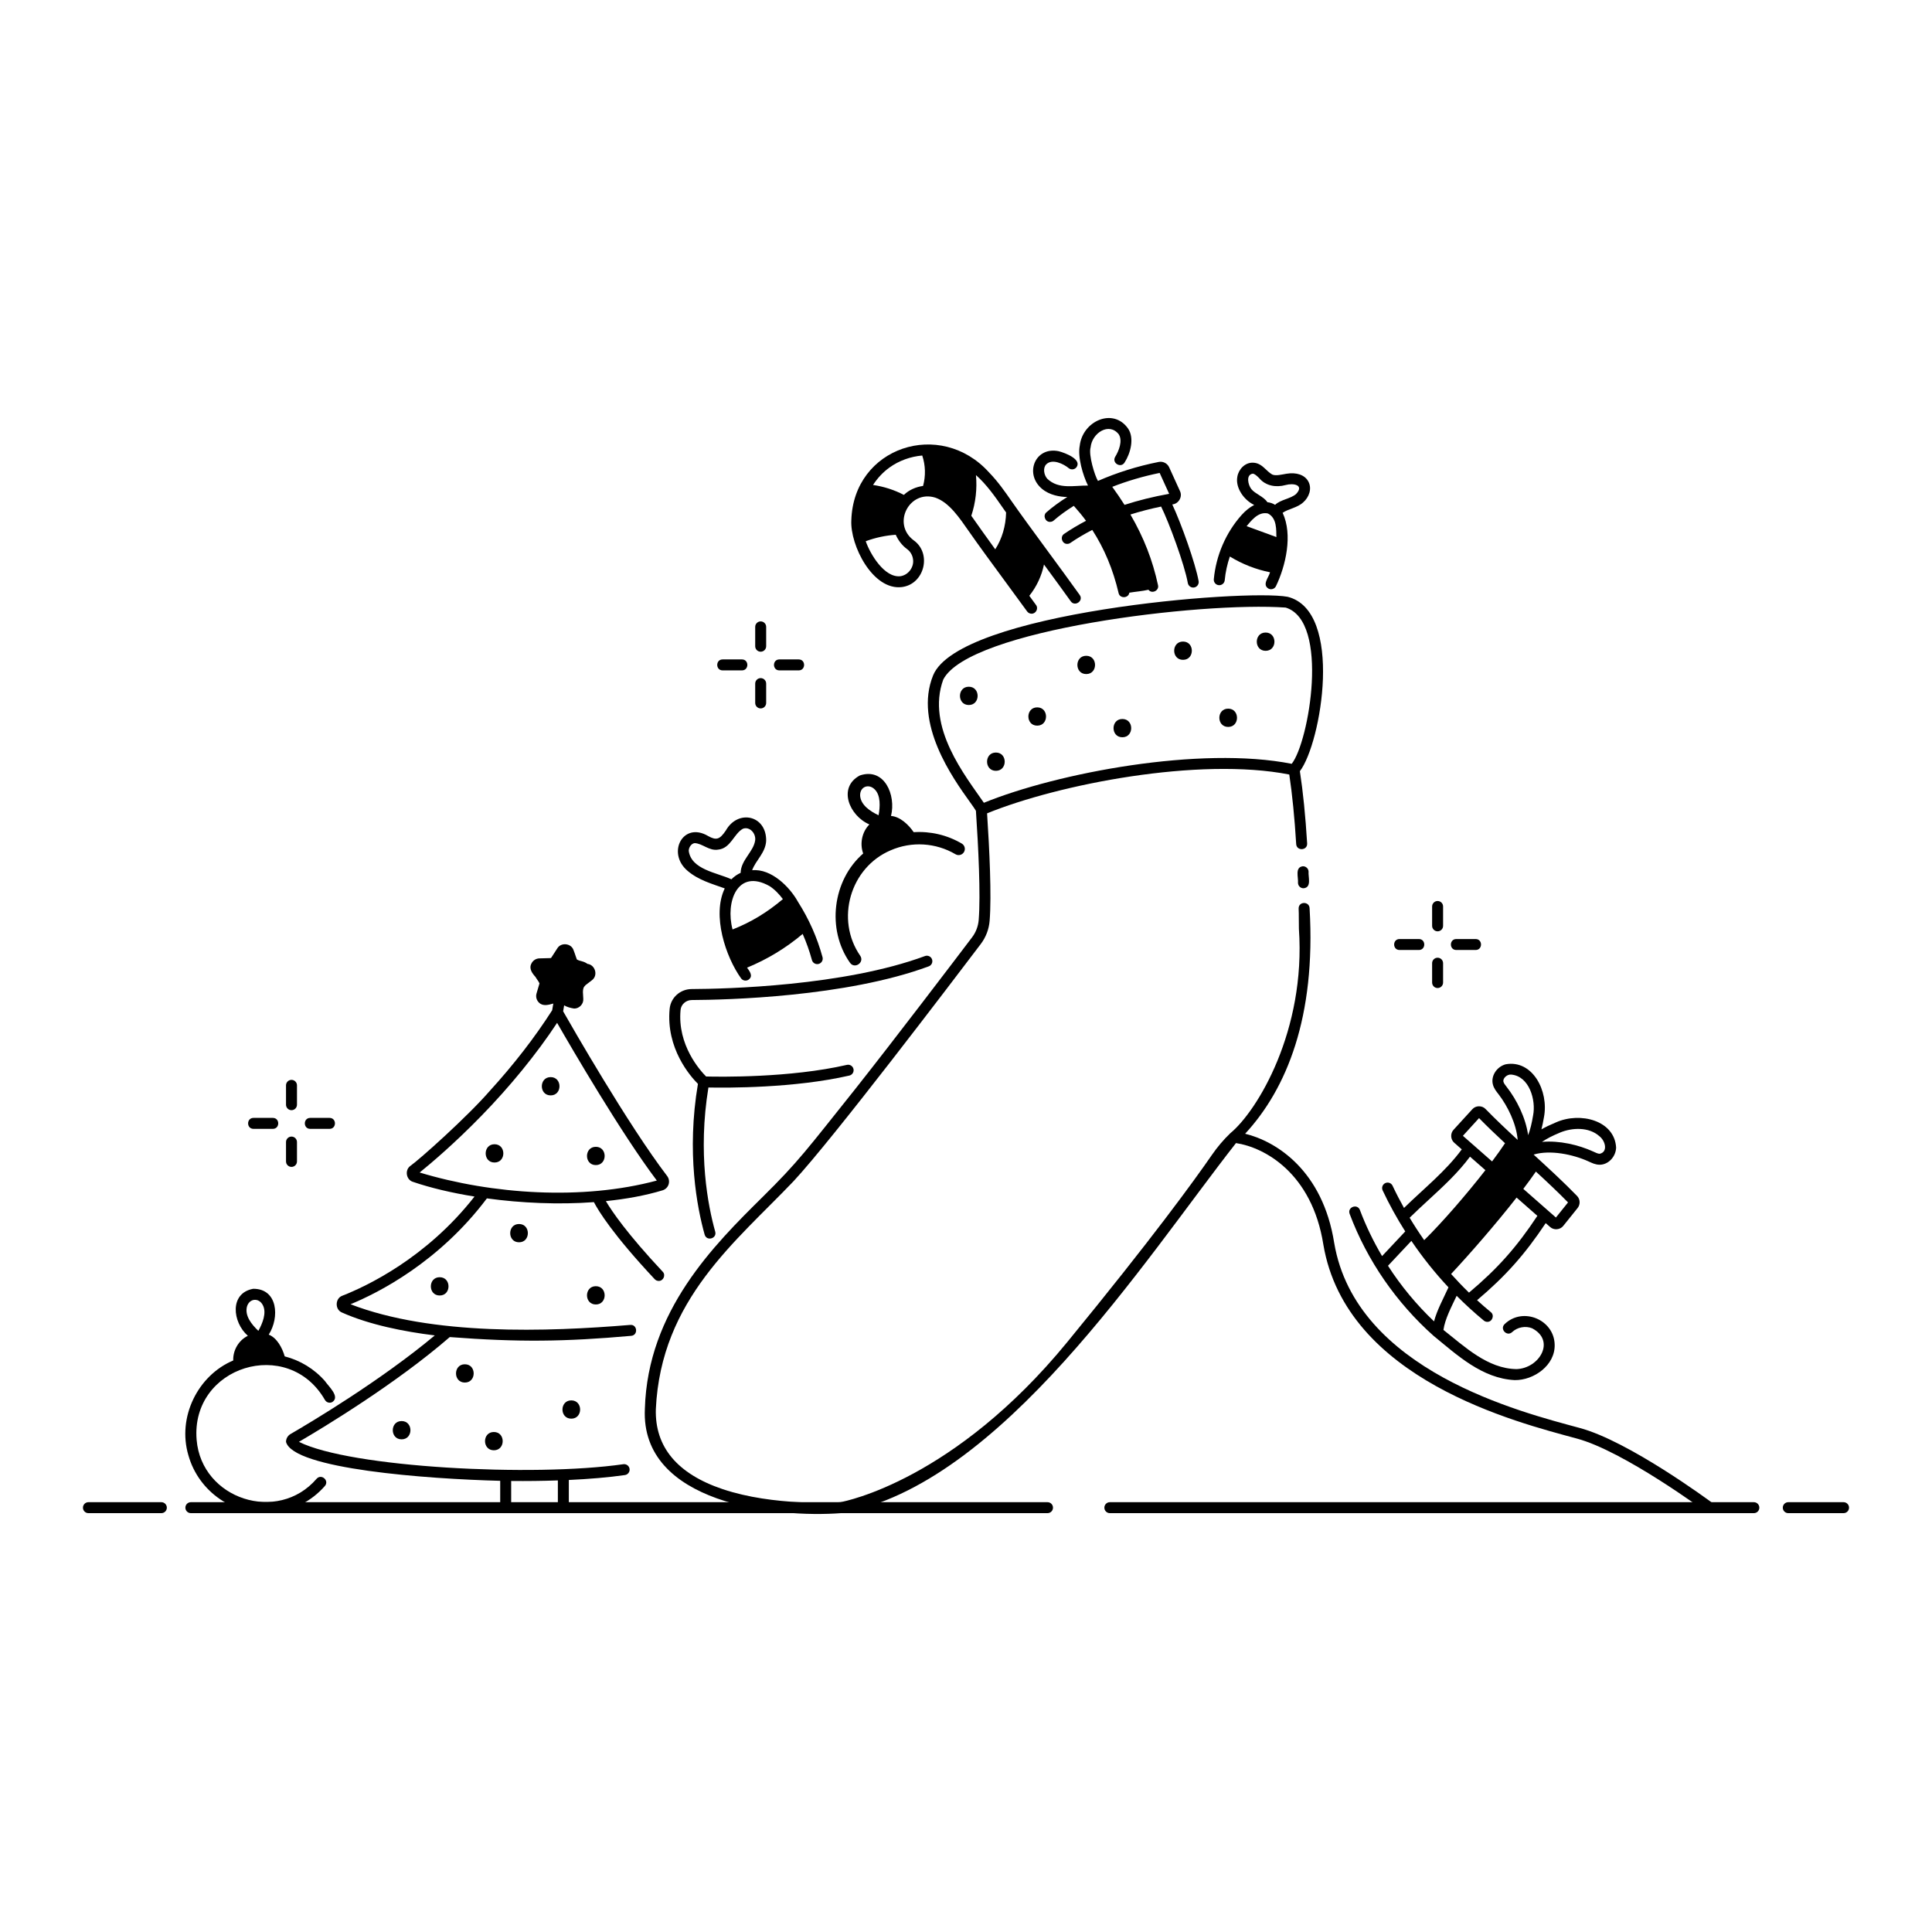 <?xml version="1.0" encoding="UTF-8"?>
<!-- Uploaded to: SVG Repo, www.svgrepo.com, Generator: SVG Repo Mixer Tools -->
<svg fill="#000000" width="800px" height="800px" version="1.1" viewBox="144 144 512 512" xmlns="http://www.w3.org/2000/svg">
 <g>
  <path d="m632.56 545h-14.648c-0.805 0-1.453-0.652-1.453-1.453 0-0.805 0.652-1.453 1.453-1.453h14.648c0.805 0 1.453 0.652 1.453 1.453 0 0.805-0.648 1.453-1.453 1.453z"/>
  <path d="m608.79 545h-170.67c-0.805 0-1.453-0.652-1.453-1.453 0-0.805 0.652-1.453 1.453-1.453h170.67c0.805 0 1.453 0.652 1.453 1.453 0 0.805-0.648 1.453-1.453 1.453z"/>
  <path d="m421.6 545h-227.02c-0.805 0-1.453-0.652-1.453-1.453 0-0.805 0.652-1.453 1.453-1.453h227.02c0.805 0 1.453 0.652 1.453 1.453 0 0.805-0.648 1.453-1.453 1.453z"/>
  <path d="m186.76 545h-19.324c-0.805 0-1.453-0.652-1.453-1.453 0-0.805 0.652-1.453 1.453-1.453h19.324c0.805 0 1.453 0.652 1.453 1.453 0 0.805-0.648 1.453-1.453 1.453z"/>
  <path d="m289.93 434.29c3.117 0 3.121-4.844 0-4.844-3.117 0-3.121 4.844 0 4.844z"/>
  <path d="m275.05 452.08c3.117 0 3.121-4.844 0-4.844-3.117 0-3.121 4.844 0 4.844z"/>
  <path d="m301.9 452.76c3.117 0 3.121-4.844 0-4.844-3.117 0-3.121 4.844 0 4.844z"/>
  <path d="m281.55 473.22c3.117 0 3.121-4.844 0-4.844-3.117-0.004-3.125 4.844 0 4.844z"/>
  <path d="m301.9 489.7c3.117 0 3.121-4.844 0-4.844-3.117 0-3.121 4.844 0 4.844z"/>
  <path d="m260.52 487.32c3.117 0 3.121-4.844 0-4.844-3.117-0.004-3.121 4.844 0 4.844z"/>
  <path d="m267.19 510.39c3.117 0 3.121-4.844 0-4.844-3.117 0-3.125 4.844 0 4.844z"/>
  <path d="m295.4 519.96c3.117 0 3.121-4.844 0-4.844-3.117 0-3.125 4.844 0 4.844z"/>
  <path d="m250.43 525.44c3.117 0 3.121-4.844 0-4.844-3.117 0-3.121 4.844 0 4.844z"/>
  <path d="m274.88 528.34c3.117 0 3.121-4.844 0-4.844-3.121 0-3.125 4.844 0 4.844z"/>
  <path d="m407.92 343.43c-3.117 0-3.121 4.844 0 4.844 3.117 0 3.121-4.844 0-4.844z"/>
  <path d="m400.74 325.99c-3.117 0-3.121 4.844 0 4.844 3.117 0 3.125-4.844 0-4.844z"/>
  <path d="m431.86 317.79c-3.117 0-3.121 4.844 0 4.844 3.117 0 3.121-4.844 0-4.844z"/>
  <path d="m469.48 331.8c-3.117 0-3.121 4.844 0 4.844 3.117 0.004 3.121-4.844 0-4.844z"/>
  <path d="m479.4 311.63c-3.117 0-3.121 4.844 0 4.844 3.117 0 3.121-4.844 0-4.844z"/>
  <path d="m441.44 334.54c-3.117 0-3.121 4.844 0 4.844 3.117 0 3.125-4.844 0-4.844z"/>
  <path d="m457.51 314.02c-3.117 0-3.121 4.844 0 4.844 3.117 0 3.125-4.844 0-4.844z"/>
  <path d="m418.87 331.46c-3.117 0-3.121 4.844 0 4.844 3.117 0 3.121-4.844 0-4.844z"/>
  <path d="m524.98 390.81c0.805 0 1.453-0.652 1.453-1.453v-5.129c0-0.805-0.652-1.453-1.453-1.453-0.805 0-1.453 0.652-1.453 1.453v5.129c0 0.801 0.648 1.453 1.453 1.453z"/>
  <path d="m524.98 405.84c0.805 0 1.453-0.652 1.453-1.453v-5.129c0-0.805-0.652-1.453-1.453-1.453-0.805 0-1.453 0.652-1.453 1.453v5.129c0 0.801 0.648 1.453 1.453 1.453z"/>
  <path d="m529.93 395.76h5.129c1.898-0.008 1.902-2.898 0-2.906h-5.129c-1.898 0.008-1.902 2.898 0 2.906z"/>
  <path d="m514.89 395.76h5.129c1.898-0.008 1.902-2.898 0-2.906h-5.129c-1.898 0.008-1.902 2.898 0 2.906z"/>
  <path d="m345.59 316.71c0.805 0 1.453-0.652 1.453-1.453v-5.129c0-0.805-0.652-1.453-1.453-1.453-0.805 0-1.453 0.652-1.453 1.453v5.129c0 0.805 0.648 1.453 1.453 1.453z"/>
  <path d="m345.59 331.74c0.805 0 1.453-0.652 1.453-1.453v-5.129c0-0.805-0.652-1.453-1.453-1.453-0.805 0-1.453 0.652-1.453 1.453v5.129c0 0.801 0.648 1.453 1.453 1.453z"/>
  <path d="m350.54 321.66h5.129c1.898-0.008 1.902-2.898 0-2.906h-5.129c-1.898 0.008-1.902 2.898 0 2.906z"/>
  <path d="m335.5 321.66h5.129c1.898-0.008 1.902-2.898 0-2.906h-5.129c-1.898 0.008-1.902 2.898 0 2.906z"/>
  <path d="m221.25 438.21c0.805 0 1.453-0.652 1.453-1.453v-5.129c0-0.805-0.652-1.453-1.453-1.453-0.801 0-1.453 0.648-1.453 1.453v5.129c0 0.805 0.652 1.453 1.453 1.453z"/>
  <path d="m221.25 453.24c0.805 0 1.453-0.652 1.453-1.453v-5.129c0-0.805-0.652-1.453-1.453-1.453-0.805 0-1.453 0.652-1.453 1.453v5.129c0 0.805 0.652 1.453 1.453 1.453z"/>
  <path d="m226.21 443.16h5.129c1.898-0.008 1.902-2.898 0-2.906h-5.129c-1.898 0.008-1.902 2.898 0 2.906z"/>
  <path d="m211.18 443.16h5.129c1.898-0.008 1.902-2.898 0-2.906h-5.129c-1.902 0.008-1.902 2.898 0 2.906z"/>
  <path d="m489.27 373.57c-2.172 0.25-1.156 2.934-1.289 4.422 0.023 0.805 0.703 1.434 1.5 1.406 2.18-0.223 1.18-2.981 1.301-4.43-0.035-0.805-0.723-1.422-1.512-1.398z"/>
  <path d="m330.74 471.19c0.531 1.832 3.305 1.043 2.801-0.785-1.922-6.844-4.656-20.785-1.801-38.207 4.875 0.098 22.75 0.195 37.352-3.164 0.781-0.18 1.27-0.961 1.09-1.742-0.18-0.781-0.961-1.27-1.742-1.09-15.117 3.481-33.914 3.168-37.316 3.078-1.559-1.559-7.648-8.297-6.766-17.641 0.137-1.465 1.438-2.613 2.961-2.621 9.191-0.039 40.895-0.805 62.816-8.93 0.754-0.277 1.137-1.113 0.859-1.867s-1.117-1.137-1.867-0.859c-21.477 7.957-52.75 8.707-61.82 8.746-3.047 0.012-5.559 2.273-5.844 5.254-0.992 10.48 5.461 17.836 7.5 19.875-3.074 18.199-0.223 32.812 1.777 39.953z"/>
  <path d="m485.25 302.16c-11.461-2.113-87.203 4.098-93.973 20.836-5.152 12.742 5.277 27.289 9.73 33.5 0.668 0.934 1.418 1.98 1.625 2.375 0.637 9.547 1.277 22.25 0.734 28.918-0.137 1.68-0.746 3.277-1.762 4.617-4.5 5.945-20.668 27.191-30.906 40.133-12.809 16.039-15.07 19.277-24.625 28.695-12.844 12.715-30.434 30.129-31.176 56.105-1.219 25.043 34.562 28.988 52.082 27.652 42.25-7.391 80.289-67.098 104.57-98.062 7.504 1.125 20.141 7.898 23.156 26.914 6.051 35.82 51.312 47.086 67.141 51.379 12.457 3.32 34.117 19.328 34.332 19.488 1.488 1.109 3.281-1.176 1.734-2.336-0.906-0.672-22.324-16.5-35.316-19.961-15.355-4.164-59.27-15.086-65.02-49.027-3.027-19.094-15.195-26.867-23.605-28.934 11-11.879 18.777-30.922 17.086-59.75-0.074-1.875-2.91-1.871-2.906 0.055 0.086 1.609 0.02 3.75 0.074 5.398 1.863 26.918-10.984 48.266-18.211 54.188-1.773 1.707-3.41 3.637-4.856 5.734-4.66 6.75-15.84 22.18-38.367 49.645-29.922 36.48-58.645 42.113-60.094 42.375-1.176 0.078-17.695 1.082-31.191-3.461-12.031-4.051-17.988-11.188-17.699-21.215 1.363-29.086 21.336-44.453 36.512-60.41 10.438-11.215 41.77-52.531 49.605-62.852 1.348-1.781 2.156-3.906 2.34-6.137 0.543-6.644-0.051-18.941-0.676-28.48 18.918-7.711 56.156-14.984 80.086-10.285 0.789 5.266 1.406 11.453 1.832 18.438 0.125 1.898 3.008 1.723 2.902-0.176-0.441-7.269-1.09-13.699-1.926-19.148 5.691-7.43 11.668-42.449-3.231-46.211zm1.066 44.258c-24.195-4.793-62.066 2.387-81.578 10.328-4.84-7.051-15.379-20.035-10.762-32.66 6.75-13.223 68.332-20.668 90.75-19.07 11.715 3.617 6.18 35.645 1.59 41.402z"/>
  <path d="m234.64 491.84c7.289 3.242 16.387 5.051 24.582 6.059-14.348 11.98-32.676 22.91-38.215 26.125-0.758 0.441-1.211 1.227-1.207 2.102 1.934 7.168 37.211 9.809 56.758 10.305v7.106c0 0.805 0.652 1.453 1.453 1.453 0.805 0 1.453-0.652 1.453-1.453v-7.066c4.117 0.047 8.387-0.008 12.375-0.145v6.918c0 0.805 0.652 1.453 1.453 1.453 0.805 0 1.453-0.652 1.453-1.453v-7.035c5.465-0.254 10.531-0.684 14.867-1.305 0.793-0.113 1.348-0.852 1.23-1.645-0.113-0.793-0.855-1.34-1.645-1.23-23.977 3.445-72.426 0.883-85.98-5.926 6.676-3.902 25.758-15.445 39.977-27.766 18.109 1.391 30.574 1.234 48.102-0.328 1.871-0.195 1.613-3.078-0.293-2.891-22.082 1.836-52.457 2.875-74.113-5.477 7.387-3.039 23.441-11.164 36.141-28.055 9.09 1.242 19.035 1.691 28.359 0.992 1.211 2.332 5.059 8.621 16.113 20.422 0.285 0.305 0.672 0.461 1.062 0.461 1.219 0.039 1.941-1.566 1.059-2.445-9.445-10.086-13.469-16.004-15.059-18.711 5.344-0.547 10.453-1.469 15.027-2.859 0.754-0.227 1.348-0.812 1.59-1.562 0.246-0.762 0.102-1.594-0.383-2.231-10.34-13.543-25.445-39.926-27.562-43.645l0.266-1.586c0.664 0.43 1.797 0.734 2.652 0.855 1.344 0.023 2.527-1.199 2.422-2.555l-0.098-1.816c0.027-0.855 0.105-1.266 0.703-1.844l1.668-1.281c1.719-1.246 0.91-4.094-1.172-4.348-1.082-0.805-1.973-0.645-2.809-1.172 0 0-0.289-0.816-0.289-0.816-0.117-0.461-0.418-1.133-0.574-1.617-0.586-1.855-3.309-2.176-4.316-0.508 0 0-1.629 2.512-1.629 2.512-0.051 0.023-0.102 0.051-0.152 0.07l-2.965 0.078c-0.93 0.023-1.746 0.566-2.137 1.41-0.676 1.324 0.238 2.559 1.105 3.512 0.309 0.582 0.844 1.152 1.055 1.719l-0.781 2.644c-0.262 0.891-0.004 1.836 0.68 2.465 1.031 1.016 2.551 0.562 3.762 0.219l-0.301 1.781c-4.555 7.129-10.105 14.309-16.508 21.34-6.047 6.961-18.66 18.215-21.117 19.941-1.488 1.109-1.051 3.652 0.73 4.191 4.66 1.59 10.254 2.918 16.316 3.898-12.758 16.305-28.613 23.766-35.004 26.266-1.961 0.695-2.043 3.691-0.105 4.473zm37.047-52.25c7.367-7.555 14.539-16.297 19.949-24.523 3.961 6.898 16.992 29.277 26.43 41.793-19.715 5.293-43.695 3.664-62.855-2.133 2.961-2.391 9.289-7.734 16.477-15.137z"/>
  <path d="m523.91 498.01c6.219 5.062 12.824 11.305 21.516 11.734 5.062 0.062 10.742-3.93 10.578-9.41-0.16-6.668-8.473-10.07-13.262-5.43-1.371 1.32 0.625 3.406 2.004 2.106 1.367-1.301 3.539-1.711 5.285-0.996 6.309 3.289 1.914 10.625-4.141 10.812-7.644-0.109-13.703-5.918-19.363-10.383 0.426-2.918 2.035-5.945 3.5-9.039 2.297 2.301 4.699 4.5 7.203 6.566 0.27 0.223 0.598 0.332 0.922 0.332 1.309 0.047 1.988-1.766 0.926-2.578-1.242-1.02-2.453-2.078-3.641-3.16 7.551-6.375 12.672-12.129 18.191-20.422l1.172 1.027c0.992 0.906 2.668 0.758 3.488-0.305 0 0 3.793-4.723 3.793-4.723 0.762-0.953 0.703-2.328-0.141-3.199-3.453-3.566-7.523-7.312-11.512-10.965 4.356-1.309 10.414-0.066 14.543 1.809 0.895 0.406 1.781 0.871 2.957 0.879 2.269 0.004 4.266-2.07 4.359-4.527-0.379-7.203-9.48-9.57-15.949-6.691-1.547 0.645-2.766 1.23-3.844 1.844 0.242-0.949 0.461-1.992 0.672-3.231 1.336-6.953-3.043-15.281-10.141-14.012-2.375 0.648-3.938 3.062-3.418 5.273 0.277 1.145 0.93 1.902 1.531 2.68 2.438 3.164 4.734 7.898 5.059 12.086-2.996-2.762-5.938-5.535-8.504-8.18-0.922-0.988-2.625-0.969-3.519 0.055 0 0-4.965 5.438-4.965 5.438-0.91 0.957-0.816 2.602 0.191 3.453l1.984 1.742c-4.219 5.754-10.07 10.406-15.309 15.523-1.078-1.93-2.094-3.891-3.031-5.887-0.34-0.727-1.207-1.039-1.934-0.695-0.727 0.34-1.039 1.207-0.695 1.934 1.758 3.742 3.766 7.371 5.988 10.871l-6.141 6.535c-2.301-3.894-4.281-7.981-5.875-12.215-0.676-1.773-3.383-0.762-2.719 1.023 4.637 12.375 12.375 23.539 22.238 32.324zm9.387-11.449c-1.641-1.59-3.219-3.238-4.742-4.941 4.793-5.129 11.75-13.09 17.355-20.25l5.508 4.84c-5.5 8.312-10.555 13.996-18.121 20.352zm26.246-23.906-3.211 4-8.641-7.59c1.223-1.609 2.348-3.152 3.336-4.582 2.988 2.75 5.93 5.516 8.516 8.172zm-2.094-18.52c3.148-1.312 7.582-1.531 10.387 0.953 1.656 1.281 2.324 4.211 0.09 4.676-0.473 0.008-1.184-0.359-1.758-0.617-3.867-1.758-8.973-2.949-13.531-2.531 1.324-0.895 2.719-1.605 4.812-2.481zm-14.195-12.125c-0.375-0.48-0.73-0.938-0.828-1.348-0.215-0.926 0.988-1.988 2.035-1.891 4.848 0.41 6.621 6.805 5.828 10.812-0.375 2.238-0.754 3.758-1.32 5.25-0.641-4.617-3.019-9.395-5.715-12.824zm-7.293 8.301c2.125 2.172 4.473 4.41 6.887 6.652-0.941 1.426-2.109 3.062-3.434 4.828l-7.731-6.789zm-13.332 21.637c4-3.68 7.777-7.172 10.938-11.422l4.078 3.578c-5.035 6.473-11.531 13.957-16.219 18.547-1.359-1.93-2.644-3.914-3.859-5.938 1.695-1.656 3.402-3.242 5.062-4.766zm-4.602 10.898c2.949 4.356 6.238 8.48 9.832 12.316-1.383 3.035-3.047 6.039-3.824 9.016-4.641-4.398-8.746-9.355-12.203-14.734z"/>
  <path d="m369.25 399.13c1.227 1.77 3.91-0.059 2.719-1.844-6.641-9.59-2.684-23.387 8.074-27.949 5.539-2.418 11.961-2.027 17.176 1.047 0.781 0.461 1.785 0.199 2.246-0.582s0.199-1.789-0.582-2.246c-3.887-2.289-8.344-3.305-12.746-3.019-1.332-1.969-3.606-4.129-6.008-4.301 1.379-5.555-1.758-12.926-8.262-10.73-5.957 3.199-2.777 10.695 2.531 12.98-1.973 1.984-2.59 5.086-1.645 7.703-8.137 7.059-9.738 20.113-3.504 28.941zm2.695-44.23c-0.121-2.402 2.242-3.324 3.859-1.707 1.617 1.574 1.449 4.633 1.027 6.863-2.281-1.078-4.691-2.723-4.887-5.156z"/>
  <path d="m193.93 529.67c2.738 9.785 12.262 16.199 22.242 15.234 5.402-0.5 10.344-3.019 13.922-7.098 1.242-1.441-0.922-3.336-2.188-1.918-10.305 11.961-30.488 5.422-31.797-10.324-1.602-19.496 24.273-27.508 33.996-10.574 0.395 0.699 1.277 0.949 1.98 0.555 2.109-1.418-1.059-4.184-1.965-5.543-2.84-3.246-6.586-5.5-10.668-6.547-0.625-2.215-2.055-4.922-4.231-5.762 2.906-4.555 2.422-12.176-4.109-12.152-6.352 1.141-5.539 8.867-1.426 12.461-2.438 1.18-3.981 3.848-3.875 6.539-9.355 3.93-14.887 15-11.883 25.129zm15.504-39.352c0.609-2.273 3.195-2.504 4.234-0.414 1.043 2.004-0.102 4.82-1.199 6.785-1.832-1.73-3.609-3.996-3.035-6.371z"/>
  <path d="m326.2 374.77c2.934 2.5 6.422 3.422 9.863 4.668-3.434 7.144 0.25 18.145 4.328 23.836 0.477 0.652 1.391 0.785 2.031 0.316 1.246-0.926 0.219-2.227-0.445-3.156 5.316-2.172 10.352-5.223 14.738-8.934 1 2.266 1.812 4.566 2.457 6.93 0.211 0.773 1.008 1.234 1.785 1.023 0.773-0.211 1.234-1.008 1.023-1.785-1.438-5.262-3.598-10.102-6.539-14.727-2.121-3.84-7.016-8.809-12.113-8.32 0.93-2.613 3.555-4.625 3.711-7.793 0.109-6.805-7.484-8.438-10.695-2.719-1.59 2.324-2.457 2.695-4.695 1.441-6.652-3.93-11.031 4.481-5.449 9.219zm21.754 4.066c1.398 0.91 2.547 2.144 3.519 3.441-4.285 3.598-8.48 6.129-13.336 8.043-1.949-7.301 1.301-16.285 9.816-11.484zm-19.871-11.398c2.027 0.055 3.859 2.129 6.227 1.723 3.348-0.32 4.18-4.254 6.582-5.539 1.773-0.652 3.441 1.203 3.242 3.027-0.398 3.066-3.773 5.211-3.859 8.664-0.902 0.406-1.723 0.988-2.445 1.707-3.867-1.777-10.652-2.566-11.309-7.551 0.023-0.992 0.754-1.941 1.562-2.031z"/>
  <path d="m473 280.52c-4.137 4.656-6.738 10.684-7.328 16.977-0.074 0.801 0.512 1.508 1.312 1.582 0.789 0.07 1.508-0.512 1.582-1.312 0.199-2.148 0.664-4.258 1.359-6.285 3.258 2.004 6.902 3.434 10.648 4.176-0.34 1.383-2.191 3.301-0.391 4.34 0.703 0.359 1.59 0.082 1.953-0.645 2.586-5.367 4.512-13.625 1.773-19.453 1.523-1.062 3.914-1.324 5.465-2.781 1.5-1.297 2.43-3.633 1.312-5.594-0.957-1.676-3.102-2.414-5.738-1.984-1.238 0.199-2.856 0.652-3.809 0.203-1.656-0.93-2.644-3.027-5.019-3.125-2.227-0.113-3.906 1.809-4.211 3.723-0.559 2.898 1.734 6.18 4.473 7.477-1.152 0.586-2.297 1.48-3.383 2.703zm2.606-6.926c-0.82-1.031-1.512-3.773 0.375-4.066 0.52 0.023 1.07 0.555 1.703 1.168 1.754 2.121 4.543 2.527 6.996 1.848 2.156-0.602 5.031 0.012 2.789 2.379-1.457 1.266-4.129 1.477-5.555 2.863-0.613-0.383-1.328-0.625-2.047-0.695-0.934-1.488-3.293-2.231-4.262-3.496zm4.394 6.481c2.461 1.219 2.199 4.5 2.258 6.254l-7.894-2.891c1.125-1.305 3.023-3.945 5.637-3.363z"/>
  <path d="m426.05 275.68c0.266 0.02 0.527 0.02 0.793 0.027-2.039 1.277-3.898 2.633-5.519 4.051-1.02 0.828-0.332 2.598 0.957 2.547 0.34 0 0.68-0.117 0.957-0.359 1.559-1.359 3.356-2.664 5.328-3.894 1.152 1.281 2.242 2.598 3.246 3.965-2.043 1.062-3.988 2.223-5.801 3.469-1.18 0.75-0.543 2.703 0.824 2.652 0.285 0 0.57-0.082 0.824-0.258 1.805-1.242 3.754-2.391 5.805-3.445 3.199 4.961 5.516 10.484 6.973 16.723 0.312 1.531 2.648 1.418 2.848-0.09 1.684-0.277 3.406-0.398 5.07-0.777 0.891 1.191 2.891 0.227 2.531-1.215-1.414-6.578-3.754-12.605-7.312-18.727 2.578-0.809 5.262-1.512 8.133-2.106 2.051 4.109 6.211 15.359 7.078 20.266 0.137 0.793 0.914 1.32 1.684 1.18 0.789-0.141 1.316-0.895 1.18-1.684-0.824-4.66-4.625-15.312-6.984-20.324 1.664-0.145 2.785-2.023 2.043-3.539l-2.863-6.293c-0.484-1.066-1.625-1.652-2.766-1.43-5.644 1.113-11.145 2.856-16.109 5.031-0.848-1.379-2.535-6.871-1.953-8.879 0.383-3.863 4.91-6.746 7.473-3.465 1.086 1.727 0.012 4.387-0.969 5.984-0.934 1.656 1.582 3.086 2.527 1.438 1.527-2.352 2.633-6.398 0.922-8.93-3.941-5.684-12.094-2.043-12.828 4.531-0.598 2.965 0.848 7.859 2.184 10.547-3.688-0.047-7.781 1.086-10.797-1.816-0.895-1.016-1.195-2.859-0.258-3.809 1.59-1.586 4.578-0.133 6 1.051 0.645 0.477 1.555 0.34 2.031-0.309 1.414-2.051-2.918-3.746-4.734-4.219-5.883-1.227-8.812 5.144-5.215 9.203 1.871 2.125 4.68 2.754 6.699 2.902zm25.27-6.348 2.519 5.535c-4.273 0.766-8.152 1.734-11.828 2.926-1-1.578-2.078-3.168-3.25-4.777 3.957-1.547 8.207-2.805 12.559-3.684z"/>
  <path d="m369.61 281.88c-0.348 6.637 5.695 18.668 13.422 17.695 5.984-0.77 7.992-8.98 3.047-12.426-5.758-4.363-1.102-13.426 5.805-11.266 3.742 1.316 6.41 5.414 8.852 8.883 2.5 3.598 6.316 8.793 10.008 13.816 1.852 2.519 3.742 5.094 5.461 7.461 0.285 0.387 0.727 0.594 1.176 0.594 1.137 0.031 1.891-1.387 1.176-2.309-0.574-0.789-1.172-1.609-1.777-2.438 1.918-2.398 3.269-5.273 3.887-8.289 2.523 3.438 5.051 6.887 7.098 9.754 1.086 1.523 3.477-0.121 2.367-1.688-5.031-7.062-13.457-18.254-18.02-24.805-1.77-2.543-3.594-5.176-5.984-7.644-12.922-14.332-35.945-6.731-36.516 12.66zm16.34 10.242c0.371 2.125-1.219 4.297-3.359 4.582-4.191 0.453-7.969-5.82-9.16-9.277 2.551-0.945 5.262-1.527 7.953-1.711 0.664 1.492 1.684 2.832 2.973 3.781 0.867 0.629 1.434 1.566 1.594 2.625zm23.77-13.602c0.285 0.41 0.59 0.844 0.91 1.297-0.094 3.617-1.082 6.945-2.879 9.758-2.523-3.441-4.203-5.887-6.344-8.891 1.148-3.449 1.574-7.156 1.23-10.781 2.805 2.481 5.059 5.691 7.082 8.617zm-29.984-10.633c2.531-1.824 5.566-2.898 8.668-3.172 0.871 2.609 0.945 5.41 0.219 8.062-1.906 0.266-3.715 1.051-5.086 2.375-2.531-1.324-5.309-2.215-8.172-2.633 1.156-1.793 2.633-3.383 4.371-4.633z"/>
 </g>
</svg>